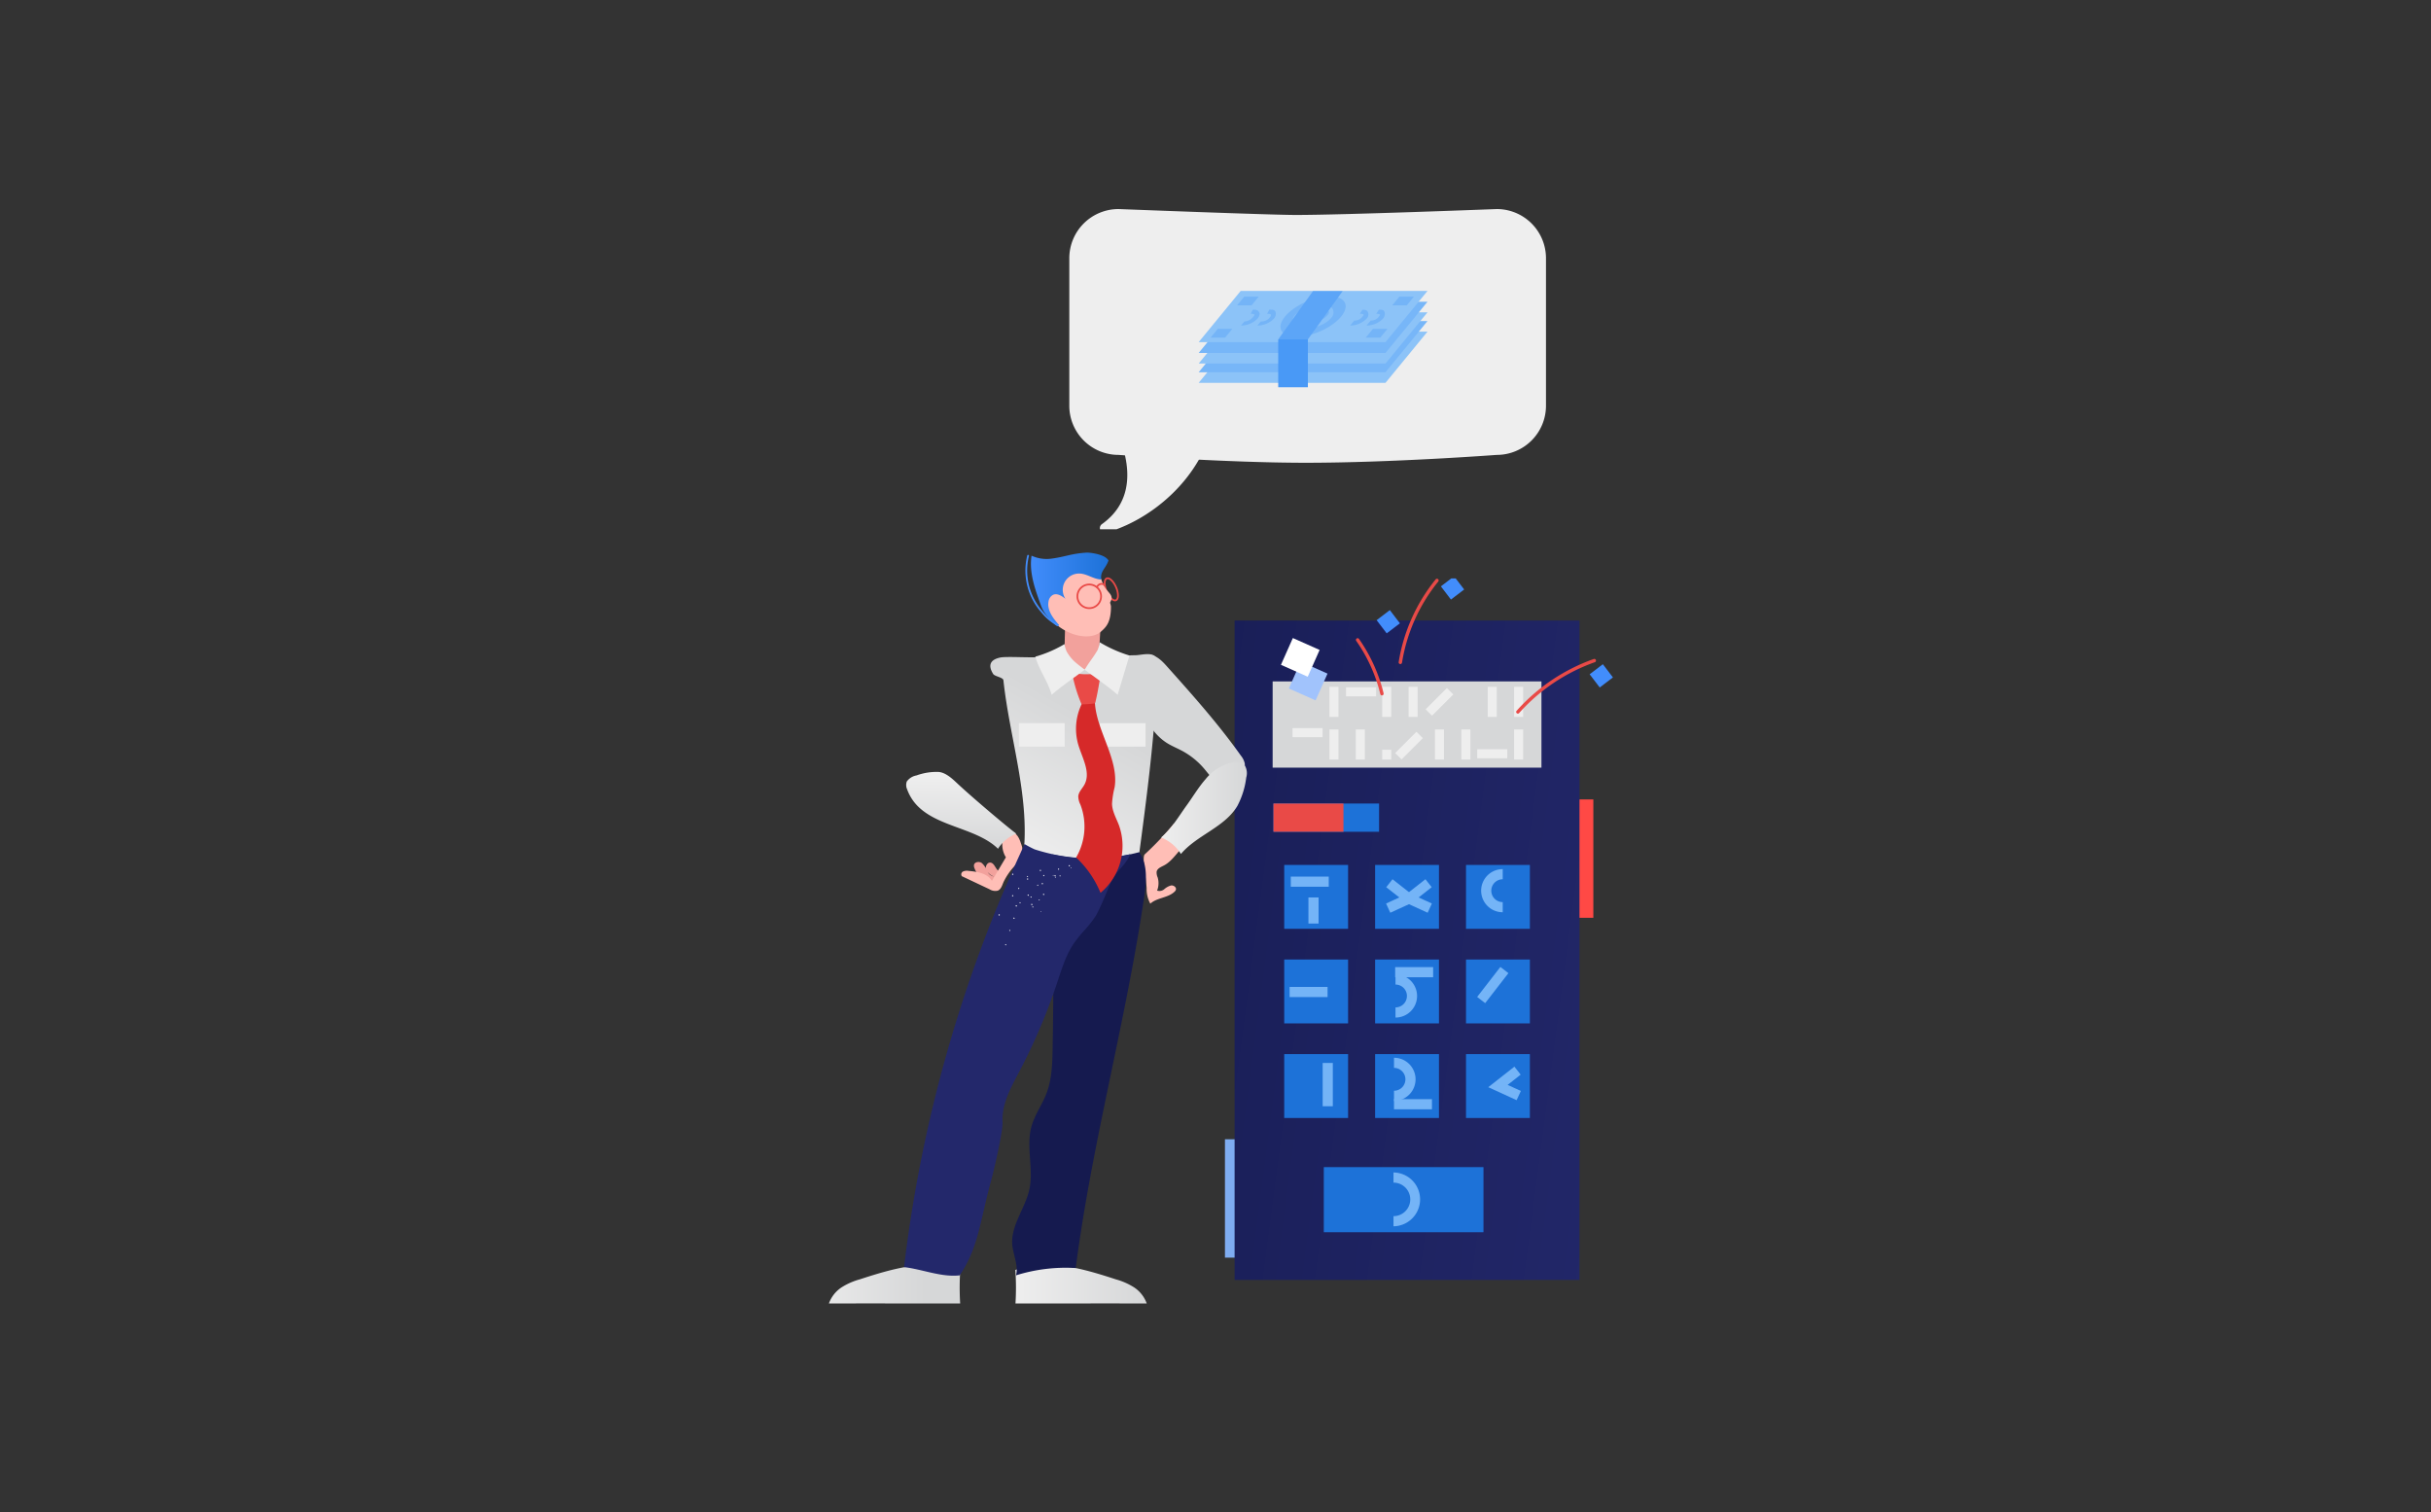 <svg xmlns="http://www.w3.org/2000/svg" xmlns:xlink="http://www.w3.org/1999/xlink" width="643" height="400" viewBox="0 0 643 400">
  <rect x="0" y="0" width="643" height="400" fill="#333333" stroke="none"/>
  <defs>
    <clipPath id="clip-path">
      <rect id="Rectangle_5253" data-name="Rectangle 5253" width="103" height="186" transform="translate(-0.065 0.013)"/>
    </clipPath>
    <linearGradient id="linear-gradient" y1="-3.876" x2="1" y2="-3.876" gradientUnits="objectBoundingBox">
      <stop offset="0" stop-color="#81aef2"/>
      <stop offset="1" stop-color="#78a9ef"/>
    </linearGradient>
    <linearGradient id="linear-gradient-2" x1="1.301" y1="0.668" x2="-0.696" y2="0.168" gradientUnits="objectBoundingBox">
      <stop offset="0" stop-color="#23286b"/>
      <stop offset="1" stop-color="#151a4f"/>
    </linearGradient>
    <clipPath id="clip-path-2">
      <rect id="Rectangle_5256" data-name="Rectangle 5256" width="116" height="200" transform="translate(-0.171 -0.068)"/>
    </clipPath>
    <linearGradient id="linear-gradient-3" x1="0.224" y1="0.986" x2="0.549" y2="0.299" gradientUnits="objectBoundingBox">
      <stop offset="0" stop-color="#eee"/>
      <stop offset="1" stop-color="#d6d7d8"/>
    </linearGradient>
    <linearGradient id="linear-gradient-4" x1="0" y1="0.5" x2="1" y2="0.5" xlink:href="#linear-gradient-3"/>
    <linearGradient id="linear-gradient-5" x1="-0.267" y1="0.5" x2="0.733" y2="0.5" xlink:href="#linear-gradient-3"/>
    <linearGradient id="linear-gradient-6" y1="0.5" x2="1" y2="0.5" gradientUnits="objectBoundingBox">
      <stop offset="0" stop-color="#428dfc"/>
      <stop offset="1" stop-color="#1d72d8"/>
    </linearGradient>
    <linearGradient id="linear-gradient-8" x1="0.514" y1="0.075" x2="0.482" y2="1.011" xlink:href="#linear-gradient-3"/>
    <clipPath id="clip-path-3">
      <rect id="Rectangle_5257" data-name="Rectangle 5257" width="127" height="85" transform="translate(-0.495 0.001)"/>
    </clipPath>
    <clipPath id="clip-path-4">
      <rect id="Rectangle_5259" data-name="Rectangle 5259" width="62" height="26" transform="translate(-0.147 0.224)"/>
    </clipPath>
  </defs>
  <g id="service_design_financial_services_" data-name="service design_financial services " transform="translate(-40 -1488)">
    <g id="clip-calculating" transform="translate(-44.205 1361.303)">
      <g id="Group_10137" data-name="Group 10137" transform="translate(408.27 279.683)">
        <g id="Group_10136" data-name="Group 10136" transform="translate(0 0)">
          <g id="Group_10135" data-name="Group 10135" transform="translate(0)" clip-path="url(#clip-path)">
            <rect id="Rectangle_5217" data-name="Rectangle 5217" width="5.813" height="31.309" transform="translate(91.561 58.473)" fill="#ff4945"/>
            <rect id="Rectangle_5218" data-name="Rectangle 5218" width="5.813" height="31.309" transform="translate(-0.561 148.374)" fill="url(#linear-gradient)"/>
            <rect id="Rectangle_5219" data-name="Rectangle 5219" width="91.223" height="174.426" transform="translate(2.488 11.156)" fill="url(#linear-gradient-2)"/>
            <rect id="Rectangle_5220" data-name="Rectangle 5220" width="71.1" height="22.81" transform="translate(12.55 27.257)" fill="#d6d7d8"/>
            <g id="Group_10117" data-name="Group 10117" transform="translate(15.612 75.802)">
              <rect id="Rectangle_5221" data-name="Rectangle 5221" width="16.893" height="16.896" fill="#1d72d8"/>
              <rect id="Rectangle_5222" data-name="Rectangle 5222" width="16.893" height="16.896" transform="translate(24.041)" fill="#1d72d8"/>
              <rect id="Rectangle_5223" data-name="Rectangle 5223" width="16.893" height="16.896" transform="translate(48.081)" fill="#1d72d8"/>
              <rect id="Rectangle_5224" data-name="Rectangle 5224" width="16.893" height="16.896" transform="translate(0 25.019)" fill="#1d72d8"/>
              <rect id="Rectangle_5225" data-name="Rectangle 5225" width="16.893" height="16.896" transform="translate(24.041 25.019)" fill="#1d72d8"/>
              <rect id="Rectangle_5226" data-name="Rectangle 5226" width="16.893" height="16.896" transform="translate(48.081 25.019)" fill="#1d72d8"/>
              <rect id="Rectangle_5227" data-name="Rectangle 5227" width="16.893" height="16.896" transform="translate(0 50.039)" fill="#1d72d8"/>
              <rect id="Rectangle_5228" data-name="Rectangle 5228" width="16.893" height="16.896" transform="translate(24.041 50.039)" fill="#1d72d8"/>
              <rect id="Rectangle_5229" data-name="Rectangle 5229" width="16.893" height="16.896" transform="translate(48.081 50.039)" fill="#1d72d8"/>
            </g>
            <rect id="Rectangle_5230" data-name="Rectangle 5230" width="27.939" height="7.473" transform="translate(12.763 59.557)" fill="#1d72d8"/>
            <rect id="Rectangle_5231" data-name="Rectangle 5231" width="42.232" height="17.22" transform="translate(26.083 155.733)" fill="#1d72d8"/>
            <rect id="Rectangle_5232" data-name="Rectangle 5232" width="18.517" height="7.473" transform="translate(12.763 59.557)" fill="#e94a47"/>
            <g id="Group_10118" data-name="Group 10118" transform="translate(45.045 104.76)">
              <path id="Path_14463" data-name="Path 14463" d="M190.624,451.59v-2.684a3.021,3.021,0,0,0,0-6.043v-2.684a5.705,5.705,0,0,1,0,11.411Z" transform="translate(-190.624 -440.179)" fill="#74b4f7"/>
            </g>
            <g id="Group_10119" data-name="Group 10119" transform="translate(67.699 76.908)">
              <path id="Path_14464" data-name="Path 14464" d="M291.016,335.175a5.7,5.7,0,0,1,0-11.409v2.684a3.021,3.021,0,0,0,0,6.043Z" transform="translate(-285.311 -323.766)" fill="#74b4f7"/>
            </g>
            <g id="Group_10120" data-name="Group 10120" transform="translate(44.516 157.147)">
              <path id="Path_14465" data-name="Path 14465" d="M188.412,673.38V670.7a4.434,4.434,0,0,0,0-8.868v-2.684a7.118,7.118,0,0,1,0,14.235Z" transform="translate(-188.412 -659.145)" fill="#74b4f7"/>
            </g>
            <g id="Group_10121" data-name="Group 10121" transform="translate(44.646 126.805)">
              <path id="Path_14466" data-name="Path 14466" d="M188.958,543.734v-2.684a3.021,3.021,0,0,0,0-6.043v-2.684a5.705,5.705,0,0,1,0,11.411Z" transform="translate(-188.958 -532.324)" fill="#74b4f7"/>
            </g>
            <g id="Group_10122" data-name="Group 10122" transform="translate(44.646 137.756)">
              <rect id="Rectangle_5233" data-name="Rectangle 5233" width="10.04" height="2.684" fill="#74b4f7"/>
            </g>
            <g id="Group_10123" data-name="Group 10123" transform="translate(44.96 102.83)">
              <rect id="Rectangle_5234" data-name="Rectangle 5234" width="10.04" height="2.684" fill="#74b4f7"/>
            </g>
            <g id="Group_10124" data-name="Group 10124" transform="translate(17.35 78.886)">
              <rect id="Rectangle_5235" data-name="Rectangle 5235" width="10.04" height="2.684" fill="#74b4f7"/>
            </g>
            <g id="Group_10125" data-name="Group 10125" transform="translate(66.641 102.783)">
              <path id="Path_14467" data-name="Path 14467" d="M287.038,431.915l2.121,1.643-6.147,7.938-2.122-1.643Z" transform="translate(-280.89 -431.915)" fill="#74b4f7"/>
            </g>
            <g id="Group_10126" data-name="Group 10126" transform="translate(17.036 108.07)">
              <rect id="Rectangle_5236" data-name="Rectangle 5236" width="10.04" height="2.684" fill="#74b4f7"/>
            </g>
            <g id="Group_10127" data-name="Group 10127" transform="translate(22.017 84.402)">
              <rect id="Rectangle_5237" data-name="Rectangle 5237" width="2.684" height="6.903" fill="#74b4f7"/>
            </g>
            <g id="Group_10128" data-name="Group 10128" transform="translate(25.782 128.182)">
              <rect id="Rectangle_5238" data-name="Rectangle 5238" width="2.684" height="11.449" fill="#74b4f7"/>
            </g>
            <g id="Group_10129" data-name="Group 10129" transform="translate(69.581 129.162)">
              <path id="Path_14468" data-name="Path 14468" d="M300.676,551.041l-7.5-3.436,6.915-5.429,1.658,2.11L298.3,547l3.5,1.6Z" transform="translate(-293.177 -542.176)" fill="#74b4f7"/>
            </g>
            <g id="Group_10130" data-name="Group 10130" transform="translate(46.05 79.58)">
              <path id="Path_14469" data-name="Path 14469" d="M202.322,343.8l-7.5-3.435,6.915-5.43,1.657,2.111-3.454,2.712,3.5,1.6Z" transform="translate(-194.823 -334.934)" fill="#74b4f7"/>
            </g>
            <g id="Group_10131" data-name="Group 10131" transform="translate(42.552 79.58)">
              <path id="Path_14470" data-name="Path 14470" d="M181.322,343.8l-1.117-2.44,3.5-1.6-3.454-2.712,1.656-2.111,6.915,5.43Z" transform="translate(-180.205 -334.934)" fill="#74b4f7"/>
            </g>
            <rect id="Rectangle_5239" data-name="Rectangle 5239" width="7.955" height="2.39" transform="translate(17.805 39.614)" fill="#eee"/>
            <rect id="Rectangle_5240" data-name="Rectangle 5240" width="2.389" height="7.956" transform="translate(27.566 28.691)" fill="#eee"/>
            <rect id="Rectangle_5241" data-name="Rectangle 5241" width="2.389" height="7.956" transform="translate(27.566 39.962)" fill="#eee"/>
            <rect id="Rectangle_5242" data-name="Rectangle 5242" width="7.955" height="2.39" transform="translate(31.96 28.82)" fill="#eee"/>
            <rect id="Rectangle_5243" data-name="Rectangle 5243" width="2.389" height="7.956" transform="translate(34.545 39.962)" fill="#eee"/>
            <rect id="Rectangle_5244" data-name="Rectangle 5244" width="2.389" height="7.956" transform="translate(41.525 28.691)" fill="#eee"/>
            <rect id="Rectangle_5245" data-name="Rectangle 5245" width="2.389" height="2.589" transform="translate(41.525 45.329)" fill="#eee"/>
            <rect id="Rectangle_5246" data-name="Rectangle 5246" width="2.389" height="7.956" transform="translate(48.504 28.691)" fill="#eee"/>
            <path id="Path_14471" data-name="Path 14471" d="M195.894,171.909l1.689,1.689-5.624,5.626-1.689-1.69Z" transform="translate(-145.309 -131.332)" fill="#eee"/>
            <path id="Path_14472" data-name="Path 14472" d="M229.583,123.566l1.689,1.69-5.625,5.625-1.689-1.689Z" transform="translate(-170.938 -94.555)" fill="#eee"/>
            <rect id="Rectangle_5247" data-name="Rectangle 5247" width="2.389" height="7.956" transform="translate(55.483 39.962)" fill="#eee"/>
            <rect id="Rectangle_5248" data-name="Rectangle 5248" width="2.389" height="7.956" transform="translate(62.462 39.962)" fill="#eee"/>
            <rect id="Rectangle_5249" data-name="Rectangle 5249" width="2.389" height="7.956" transform="translate(69.441 28.691)" fill="#eee"/>
            <rect id="Rectangle_5250" data-name="Rectangle 5250" width="7.955" height="2.39" transform="translate(66.658 45.205)" fill="#eee"/>
            <rect id="Rectangle_5251" data-name="Rectangle 5251" width="2.389" height="7.956" transform="translate(76.421 28.691)" fill="#eee"/>
            <rect id="Rectangle_5252" data-name="Rectangle 5252" width="2.389" height="7.956" transform="translate(76.421 39.962)" fill="#eee"/>
            <path id="Path_14473" data-name="Path 14473" d="M75.85,94.453,82.934,97.6l-3.148,7.084L72.7,101.538Z" transform="translate(-55.87 -72.408)" fill="#a1c3fc"/>
            <path id="Path_14474" data-name="Path 14474" d="M67.127,68.281,74.21,71.43l-3.148,7.084-7.084-3.148Z" transform="translate(-49.233 -52.497)" fill="#fff"/>
            <path id="Path_14475" data-name="Path 14475" d="M244.285,0l2.663,3.493-3.492,2.663-2.663-3.493Z" transform="translate(-183.745 -0.552)" fill="#428dfc"/>
            <path id="Path_14476" data-name="Path 14476" d="M173.256,37.387l2.663,3.492-3.492,2.663-2.663-3.492Z" transform="translate(-129.71 -28.994)" fill="#428dfc"/>
            <path id="Path_14477" data-name="Path 14477" d="M408.765,97.221l2.663,3.492-3.492,2.664-2.663-3.493Z" transform="translate(-308.874 -74.514)" fill="#428dfc"/>
            <g id="Group_10132" data-name="Group 10132" transform="translate(76.969 21.303)">
              <path id="Path_14478" data-name="Path 14478" d="M324.5,105.82a.447.447,0,0,1-.335-.745,49.5,49.5,0,0,1,20.4-13.7.447.447,0,1,1,.3.843,48.613,48.613,0,0,0-20.036,13.452A.437.437,0,0,1,324.5,105.82Z" transform="translate(-324.056 -91.348)" fill="#e94a47"/>
            </g>
            <g id="Group_10133" data-name="Group 10133" transform="translate(34.574 15.82)">
              <path id="Path_14479" data-name="Path 14479" d="M153.745,83.571a.447.447,0,0,1-.434-.341,41.674,41.674,0,0,0-6.373-14.092.447.447,0,0,1,.732-.513,42.589,42.589,0,0,1,6.508,14.394.447.447,0,0,1-.329.54A.486.486,0,0,1,153.745,83.571Z" transform="translate(-146.858 -68.434)" fill="#e94a47"/>
            </g>
            <g id="Group_10134" data-name="Group 10134" transform="translate(45.879 0.1)">
              <path id="Path_14480" data-name="Path 14480" d="M194.558,25.293a.508.508,0,0,1-.071-.005.448.448,0,0,1-.371-.513A46.429,46.429,0,0,1,203.9,2.893a.447.447,0,0,1,.694.564A45.54,45.54,0,0,0,195,24.917.446.446,0,0,1,194.558,25.293Z" transform="translate(-194.11 -2.727)" fill="#e94a47"/>
            </g>
            <path id="Path_14481" data-name="Path 14481" d="M196.648,94.5" transform="translate(-150.161 -72.441)" fill="none" stroke="#e94a47" stroke-miterlimit="10" stroke-width="3.592"/>
          </g>
        </g>
      </g>
      <g id="Group_10144" data-name="Group 10144" transform="translate(301.376 271.765)">
        <g id="Group_10143" data-name="Group 10143" transform="translate(0 0)">
          <g id="Group_10142" data-name="Group 10142" clip-path="url(#clip-path-2)">
            <path id="Path_14482" data-name="Path 14482" d="M366.17,305.5a82.947,82.947,0,0,1-7.614,8.014c-.815.67.325,5.981.486,8.972a7.991,7.991,0,0,0,.971,4.093c1.765-1.626,4.667-1.5,6.4-3.163a1.254,1.254,0,0,0,.361-.518c.2-.653-.613-1.232-1.288-1.135a4.456,4.456,0,0,0-1.773.975,1.943,1.943,0,0,1-1.906.381,5.34,5.34,0,0,0,.147-3.49,3.155,3.155,0,0,1-.272-1.521c.181-.864,1.168-1.235,1.949-1.646,2.876-1.512,4.237-5.138,7.215-6.438C368.843,309.233,366.96,304.588,366.17,305.5Z" transform="translate(-272.923 -232.612)" fill="#ffbeb6"/>
            <path id="Path_14483" data-name="Path 14483" d="M175.878,351.743a3.976,3.976,0,0,1-2.071-1.727c-.363-.844.218-2.089,1.129-1.971,1.211.158,1.388,2.274,2.606,2.367l-1.354,3.717a7.39,7.39,0,0,1-5.489-4.584,1.642,1.642,0,0,1-.137-.873c.159-.826,1.368-1.007,2.058-.526a5.373,5.373,0,0,1,1.4,2.062A2.476,2.476,0,0,0,175.878,351.743Z" transform="translate(-130.115 -264.943)" fill="#f2a19c"/>
            <path id="Path_14484" data-name="Path 14484" d="M170.916,320.394a6.311,6.311,0,0,0,1.838-3.165,6.009,6.009,0,0,0-.449-2.5c-.841-2.74-1.814-2.714-3.322-3.981a6.465,6.465,0,0,0-.662,7.651l-3.7,6.219c-1.2-2-3.866-2.424-6.189-2.633a2.471,2.471,0,0,0-1.443.16.854.854,0,0,0-.328,1.238l7.319,3.456a2.851,2.851,0,0,0,2.188.377c.851-.335,1.15-1.353,1.493-2.2A16.678,16.678,0,0,1,170.916,320.394Z" transform="translate(-119.434 -236.69)" fill="#ffbeb6"/>
            <path id="Path_14485" data-name="Path 14485" d="M202.121,118.767c-1.782.379-9.032-.182-10.814.2-1.8.383-3.682,1.4-1.86,4.341.413.668,2.632.889,2.716,1.67,1.628,15.26,6.879,30.314,5.364,45.586,2.145-.136,4.2.788,6.3,1.229a27.6,27.6,0,0,0,5.417.416q9.335.087,18.669-.144c2.064-15.5,4.131-31.018,4.861-46.635.076-1.627.683-5.114-.227-6.465-1.056-1.568-3.953-.62-5.54-.609-7.394.053-14.852,2.515-22.061.871C203.919,118.992,202.462,118.881,202.121,118.767Z" transform="translate(-143.928 -90.105)" fill="url(#linear-gradient-3)"/>
            <path id="Path_14486" data-name="Path 14486" d="M251.12,803.432a8.546,8.546,0,0,0-3.452-4.328,17.671,17.671,0,0,0-4.678-2.043c-8.642-2.816-18.086-5.63-26.617-2.492a69.66,69.66,0,0,1,.028,8.863S247,803.405,251.12,803.432Z" transform="translate(-164.978 -603.71)" fill="url(#linear-gradient-4)"/>
            <path id="Path_14487" data-name="Path 14487" d="M10.225,803.432a8.544,8.544,0,0,1,3.452-4.328,17.672,17.672,0,0,1,4.678-2.043c8.642-2.816,18.086-5.63,26.617-2.492a69.661,69.661,0,0,0-.028,8.863S14.345,803.405,10.225,803.432Z" transform="translate(-8.151 -603.71)" fill="url(#linear-gradient-5)"/>
            <path id="Path_14488" data-name="Path 14488" d="M217.373,426.155c1.152-5.41-.93-11.176.524-16.512.844-3.1,2.809-5.762,3.965-8.756,1.473-3.813,1.582-8,1.654-12.083q.45-25.6-.063-51.213A48.165,48.165,0,0,0,246.418,337c2.327,3.341,1.9,7.811,1.307,11.84-4.821,32.932-13.84,65.163-18.1,98.173a44.07,44.07,0,0,0-15.8,1.93c.757-2.941-1.085-5.976-1.02-9.013C212.911,435.066,216.361,430.913,217.373,426.155Z" transform="translate(-162.265 -256.664)" fill="#151a4f"/>
            <path id="Path_14489" data-name="Path 14489" d="M119.359,401.683c-.281-4.757,2.2-9.175,4.422-13.392a156.711,156.711,0,0,0,9.991-23.441c1.307-3.926,2.507-8,5.018-11.288,2.158-2.828,3.1-3.356,5.1-6.294,1.019-1.492,3.349-7.3,4.07-8.954,1.5-3.45,3.692-4.109,5.194-7.559a48.634,48.634,0,0,1-25.309-1.279,29.02,29.02,0,0,1-2.674-1.4s-.844,1.887-1.194,2.659A366.946,366.946,0,0,0,93.312,439.986c4.841.554,9.889,2.738,14.728,2.171,4.979-7.433,5.271-13.954,8.34-25.214C117.211,413.895,119.49,403.9,119.359,401.683Z" transform="translate(-71.359 -249.878)" fill="#23286b"/>
            <path id="Path_14490" data-name="Path 14490" d="M279.564,97.226a82.94,82.94,0,0,1-8.963-.567q0-5.7.214-11.4l7.172.931a3.975,3.975,0,0,0,2.164-.122Q279.795,91.644,279.564,97.226Z" transform="translate(-206.232 -65.152)" fill="#f2a19c"/>
            <path id="Path_14491" data-name="Path 14491" d="M262.178,37.833c-1.741,1.575-4.41,1.594-6.677.982-3.951-1.066-7.545-4.025-8.569-7.988s1.124-8.72,5.04-9.905a10.22,10.22,0,0,1,2.92-.371,19.25,19.25,0,0,1,6.214,1c.775,1.979,3.606,8.747,3.606,9.739C264.712,35.481,263.441,36.691,262.178,37.833Z" transform="translate(-188.032 -15.925)" fill="#ffbeb6"/>
            <path id="texture_7_-i1" d="M209.654,353.965a.174.174,0,0,0-.037.226h0a.174.174,0,0,0,.225.038h0a.174.174,0,0,0,.037-.226h0a.147.147,0,0,0-.225-.038Zm-11.662,10.355a.152.152,0,0,0-.2.141c-.042.08.028.178.108.221h0a.152.152,0,0,0,.2-.141.191.191,0,0,0-.108-.221Zm3.9.877a.172.172,0,0,0-.056.339h0c.08.042.178-.028.2-.141h0c-.014-.09-.085-.188-.141-.2Zm1.085-7.786a.154.154,0,1,0,.211-.052C203.146,357.293,203.024,357.331,202.981,357.411Zm3.268,2.277a.154.154,0,1,0,.211-.052A.147.147,0,0,0,206.25,359.688Zm-6.617,12.549a.154.154,0,0,0,.066.3h0a.177.177,0,0,0,.14-.151h0A.181.181,0,0,0,199.632,372.236Zm5.7-18a.142.142,0,1,0,.2,0h0a.167.167,0,0,0-.2,0Zm2.71,2.329a.142.142,0,1,0,.2,0h0c-.07-.1-.159-.085-.2,0Zm-7.288,11.888a.177.177,0,0,0-.14.151c.014.089.061.154.15.14h0c.089-.014.154-.061.14-.151h0C200.909,368.537,200.862,368.472,200.75,368.453Zm13.231-14.412a.142.142,0,0,0-.061.193h0c.047.066.127.108.192.061h0c.066-.047.107-.127.061-.193h0C214.126,354.037,214.046,353.995,213.981,354.041Zm-10.461,7.107a.141.141,0,0,0-.188.085c-.042.08,0,.146.084.188s.146-.005.188-.085a.14.14,0,0,0-.084-.188Zm3.375,1.107c-.08-.042-.146.005-.188.085h0c-.042.08,0,.146.084.188s.146-.005.188-.085,0-.146-.084-.188Zm5.27-8.253c-.033.024-.019.113,0,.146h0c.024.033.113.019.146-.005h0c.033-.024.019-.113,0-.146h0c-.047-.066-.08-.042-.146.005ZM209,363.53c-.057-.009-.066.047-.075.1h0c-.009.057.071.1.1.075.057.009.1-.071.075-.1.009-.056-.047-.066-.1-.075Zm7.959-11.575c-.033.024-.075.1-.051.136h0c.024.033.1.075.136.051s.075-.1.051-.136h0c-.047-.065-.1-.074-.136-.051Zm-15.369,1.635c-.08-.042-.178.028-.22.108s.028.178.108.221.178-.028.22-.108S201.669,353.631,201.589,353.589Zm3.928,1.256c-.08-.042-.178.028-.22.108s.028.178.108.221.178-.028.22-.108a.19.19,0,0,0-.108-.221Zm3.9,1.223c-.08-.042-.178.028-.22.108s.028.178.108.221.178-.028.22-.108S209.5,356.111,209.422,356.069Zm4.1-3.783c-.042.08-.061.193.019.234s.192.061.234-.019.061-.193-.019-.234-.192-.061-.234.019Zm-11.081,9.64a.181.181,0,0,0,.057.357c.089-.014.188-.085.174-.174h0a.251.251,0,0,0-.23-.183Zm4.11-.364a.162.162,0,0,0-.15.207h0c.014.089.094.132.174.174h0c.089-.014.188-.085.173-.174-.005-.146-.085-.188-.2-.207Zm9.81-10.168c-.042.08-.061.193.019.234s.192.061.234-.019a.141.141,0,0,0-.019-.234h0a.141.141,0,0,0-.234.019Zm-14.837,7.862c-.089.014-.188.085-.173.174s.085.188.174.173a.19.19,0,0,0,.173-.174c-.014-.089-.085-.188-.174-.173Zm4.105-.163c-.089.014-.188.085-.173.174a.19.19,0,0,0,.174.174c.089-.014.188-.085.173-.174C205.761,359.143,205.714,359.078,205.625,359.092Zm4.081-.194c-.089.014-.188.085-.174.174s.085.188.174.173.188-.085.173-.174h0a.152.152,0,0,0-.174-.173Zm-.8-6.331c-.08-.042-.178.028-.22.108h0c-.042.08.028.178.108.221s.178-.028.22-.108a.19.19,0,0,0-.108-.221Zm3.877,1.393c-.08-.042-.178.028-.22.108s.028.178.108.221h0c.08.042.178-.028.22-.108a.189.189,0,0,0-.108-.221Zm-4.278,6.448c-.089.014-.1.071-.084.16s.071.1.16.085.1-.071.084-.16h0C208.615,360.425,208.591,360.392,208.5,360.407Zm1.3-6.447a.114.114,0,1,0,.094.131h0a.123.123,0,0,0-.094-.131Zm3.051.445c-.057-.009-.122.038-.164.118a.121.121,0,0,0,.094.131h0a.121.121,0,0,0,.131-.094h0c.075-.1.028-.168-.06-.154Z" transform="translate(-150.835 -267.557)" fill="#fff" opacity="0.86"/>
            <g id="Group_10138" data-name="Group 10138" transform="translate(74.786 7.658)">
              <path id="Path_14492" data-name="Path 14492" d="M317.106,39.547c-.8,0-1.81-1.043-2.444-2.538-.75-1.764-.682-3.363.158-3.72a.865.865,0,0,1,.342-.068c.8,0,1.81,1.043,2.444,2.537a5.931,5.931,0,0,1,.515,2.287c-.008.743-.247,1.252-.673,1.434A.863.863,0,0,1,317.106,39.547Zm-1.944-5.861a.405.405,0,0,0-.161.031c-.494.21-.579,1.539.088,3.11s1.689,2.429,2.177,2.223c.242-.1.384-.471.39-1.01a5.462,5.462,0,0,0-.478-2.1C316.579,34.529,315.683,33.686,315.162,33.686Z" transform="translate(-314.142 -33.22)" fill="#e94a47"/>
            </g>
            <path id="Path_14493" data-name="Path 14493" d="M308.421,34.151a9.93,9.93,0,0,0,1.566,2.924c.3.374.614.713.911,1.085a2.041,2.041,0,0,1,.49,1,1.971,1.971,0,0,1-.531,1.481,2.656,2.656,0,0,1-2.424.987q-.267-2.427-.533-4.853a4.882,4.882,0,0,1,.2-2.656Z" transform="translate(-234.545 -26.246)" fill="#ffbeb6"/>
            <g id="Group_10139" data-name="Group 10139" transform="translate(72.772 9.146)">
              <path id="Path_14494" data-name="Path 14494" d="M305.959,40.727a.23.23,0,0,1-.1-.022.233.233,0,0,1-.112-.309,1.582,1.582,0,0,1,1.1-.924,1.455,1.455,0,0,1,1.253.327.233.233,0,0,1-.307.35.989.989,0,0,0-.851-.222,1.127,1.127,0,0,0-.779.666A.233.233,0,0,1,305.959,40.727Z" transform="translate(-305.727 -39.441)" fill="#e94a47"/>
            </g>
            <g id="Group_10140" data-name="Group 10140" transform="translate(67.572 9.308)">
              <path id="Path_14495" data-name="Path 14495" d="M287.353,46.841a3.363,3.363,0,1,1,3.362-3.363A3.366,3.366,0,0,1,287.353,46.841Zm0-6.26a2.9,2.9,0,1,0,2.9,2.9A2.9,2.9,0,0,0,287.353,40.582Z" transform="translate(-283.991 -40.116)" fill="#e94a47"/>
            </g>
            <path id="Path_14496" data-name="Path 14496" d="M241,24.981c-1.552-1.778-3.211-3.921-2.767-6.239a2.353,2.353,0,0,1,1.18-1.74c1.1-.515,2.34.287,3.291,1.047a4.316,4.316,0,0,1,3.843-6.683c1.958.108,3.676,1.526,5.636,1.568-.333-2.213,1.191-2.894,1.908-5.014-.93-1.744-5.16-2.123-5.7-2.093-4.186.233-5.881,1.174-9.651,1.628a9.621,9.621,0,0,1-5-.814c-.69,4.522.955,8.953,2.521,13.251a9.206,9.206,0,0,0,1.665,2.8C238.683,23.656,240.6,25.982,241,24.981Z" transform="translate(-178.066 -4.721)" fill="url(#linear-gradient-6)"/>
            <path id="Path_14497" data-name="Path 14497" d="M114.9,122.98c-5.288,3.372-7.78,9.639-11.3,14.831-2.569,3.791-5.793,7.121-8.183,11.027a8.6,8.6,0,0,0-1.581,4.628,5.179,5.179,0,0,0,6.352,4.578,7.863,7.863,0,0,0,4.141-3.65,53.684,53.684,0,0,1,2.892-4.843c1.46-1.88,3.485-3.22,5.31-4.75a30.787,30.787,0,0,0,9.2-13.268c.8-2.276,1.326-4.827.428-7.067-.4-1.009-1.028-2.34-2.014-2.8C118.493,120.906,116.436,122,114.9,122.98Z" transform="translate(-71.759 -92.655)" fill="url(#linear-gradient-4)"/>
            <path id="Path_14498" data-name="Path 14498" d="M355.258,142.253c-3.991-2.474-6.244-6.958-7.868-11.363-1.264-3.429-2.157-7.616.139-10.459a4.015,4.015,0,0,1,2.371-1.51c2.017-.342,3.76,1.326,5.124,2.85,6.873,7.683,13.762,15.387,19.722,23.8a4.919,4.919,0,0,1,1,2.038,3.728,3.728,0,0,1-.418,2.11c-1.055,2.227-3.644,3.879-6,3.153-1.847-.57-3.01-2.328-4.252-3.809a20.144,20.144,0,0,0-5.963-4.827C357.839,143.556,356.488,143.015,355.258,142.253Z" transform="translate(-263.676 -90.725)" fill="#d6d7d8"/>
            <path id="Path_14499" data-name="Path 14499" d="M95.8,250.741a4.065,4.065,0,0,1,2.576-1.594,15.506,15.506,0,0,1,5.819-.922c1.829.147,3.521,1.684,4.829,2.919,4.067,3.84,13.868,12.065,15.736,13.412a10.04,10.04,0,0,0-4.84,3.995c-5.233-5.148-14.772-5.674-20.41-10.519a12.2,12.2,0,0,1-3.628-5.2A2.742,2.742,0,0,1,95.8,250.741Z" transform="translate(-73.116 -189.105)" fill="url(#linear-gradient-8)"/>
            <path id="Path_14500" data-name="Path 14500" d="M399.984,241.541a4.069,4.069,0,0,0-.313-3.1,3.391,3.391,0,0,0-3.356-.917,12.664,12.664,0,0,0-7.077,4.424c-1.875,2.129-3.318,4.6-4.982,6.895-2.129,2.938-4,6.226-6.8,8.54a10.742,10.742,0,0,1,5.248,4.361c4.249-5.035,11.583-7.049,14.939-12.718A21.7,21.7,0,0,0,399.984,241.541Z" transform="translate(-287.525 -180.921)" fill="url(#linear-gradient-4)"/>
            <g id="Group_10141" data-name="Group 10141" transform="translate(54.075 1.706)">
              <path id="Path_14501" data-name="Path 14501" d="M236.033,27.162a.234.234,0,0,1-.134-.042c-.312-.22-.589-.407-.844-.579a12.888,12.888,0,0,1-3.272-2.95,16.657,16.657,0,0,1-3.751-15.064.233.233,0,1,1,.455.1,16.218,16.218,0,0,0,3.653,14.666,12.358,12.358,0,0,0,3.176,2.864c.258.174.537.362.852.584a.233.233,0,0,1-.134.423Z" transform="translate(-227.576 -8.342)" fill="#428dfc"/>
            </g>
            <rect id="Rectangle_5254" data-name="Rectangle 5254" width="12.093" height="6.202" transform="translate(52.339 46.224)" fill="#eee"/>
            <rect id="Rectangle_5255" data-name="Rectangle 5255" width="12.093" height="6.202" transform="translate(73.733 46.224)" fill="#eee"/>
            <path id="Path_14502" data-name="Path 14502" d="M285.012,171.563c1.023-.631,2.195.019,3.408-.317.348,7.5,6.4,15.1,5.221,22.508a23.1,23.1,0,0,0-.691,4.4c.073,2.008,1.153,3.816,1.859,5.7a16.173,16.173,0,0,1-4.9,17.81,26.694,26.694,0,0,0-6.454-9.351,16.191,16.191,0,0,0,1.129-13.991,5.107,5.107,0,0,1-.558-2.183c.086-1.161,1.043-2.035,1.606-3.053,1.79-3.235-.559-7.067-1.606-10.613A15.04,15.04,0,0,1,285.012,171.563Z" transform="translate(-215.993 -130.566)" fill="#d62929"/>
            <path id="Path_14503" data-name="Path 14503" d="M285.305,145.582c-.053.218-.107.754-.317.836a26.383,26.383,0,0,1-3.451.251,39.373,39.373,0,0,1-2.532-8.4,16.089,16.089,0,0,0,7.741-.068C286.2,140.718,285.912,143.073,285.305,145.582Z" transform="translate(-212.626 -105.424)" fill="#e94a47"/>
            <path id="Path_14504" data-name="Path 14504" d="M296.954,104.883a34.35,34.35,0,0,0,7.882,3.513c-1.087,3.739-2.021,6.666-3.107,10.4-2.656-2.343-6.782-5.132-8.728-6.638,1.424-2.381,1.965-2.765,3.388-5.146A7.092,7.092,0,0,0,296.954,104.883Z" transform="translate(-223.274 -80.08)" fill="#eee"/>
            <path id="Path_14505" data-name="Path 14505" d="M246.165,106.981a32.57,32.57,0,0,1-7.718,3.326c1.087,3.739,3.237,6.351,4.324,10.089,2.656-2.343,6.783-5.132,8.728-6.638-2.079-1.673-3.283-2.326-4.706-4.707A6.511,6.511,0,0,1,246.165,106.981Z" transform="translate(-181.771 -81.676)" fill="#eee"/>
          </g>
        </g>
      </g>
      <g id="Group_10147" data-name="Group 10147" transform="translate(366.7 181.696)">
        <g id="Group_10146" data-name="Group 10146" transform="translate(0 0)">
          <g id="Group_10145" data-name="Group 10145" transform="translate(0 0)" clip-path="url(#clip-path-3)">
            <g id="Layer_2" data-name="Layer 2" transform="translate(0.336 0.299)">
              <g id="speech_bubble_l_4-i2">
                <path id="Path_14506" data-name="Path 14506" d="M113.058,65.029S85.413,67.11,62.521,67.11c-21.037,0-49.5-2.081-49.5-2.081A13.016,13.016,0,0,1,0,52.024V13.006A13.016,13.016,0,0,1,13.025,0S53.251,1.561,59.916,1.561C72.789,1.561,113.058,0,113.058,0a13.016,13.016,0,0,1,13.025,13.006V52.024a13.016,13.016,0,0,1-13.025,13.006Z" transform="translate(0 0)" fill="#eee"/>
                <path id="Path_14507" data-name="Path 14507" d="M35.62,225.057s13.062,19.307-1.276,29.5a1.271,1.271,0,0,0,1.077,2.259c11.023-3.015,25.9-13.758,29.115-31.756Z" transform="translate(-25.721 -171.212)" fill="#eee"/>
              </g>
            </g>
          </g>
        </g>
      </g>
      <g id="Group_10155" data-name="Group 10155" transform="translate(400.352 203.472)">
        <g id="Group_10154" data-name="Group 10154" transform="translate(0 0)">
          <g id="Group_10153" data-name="Group 10153" transform="translate(0 0)" clip-path="url(#clip-path-4)">
            <path id="Path_14508" data-name="Path 14508" d="M49.416,63.073H0L11.114,49.523H60.53Z" transform="translate(0.897 -38.575)" fill="#8cc3f8"/>
            <path id="Path_14509" data-name="Path 14509" d="M49.416,51.364H0L11.114,37.814H60.53Z" transform="translate(0.897 -29.668)" fill="#77b6f8"/>
            <path id="Path_14510" data-name="Path 14510" d="M49.416,41.726H0L11.114,28.176H60.53Z" transform="translate(0.897 -22.336)" fill="#8cc3f8"/>
            <path id="Path_14511" data-name="Path 14511" d="M49.416,30.019H0L11.114,16.469H60.53Z" transform="translate(0.897 -13.429)" fill="#77b6f8"/>
            <path id="Path_14512" data-name="Path 14512" d="M49.416,18.064H0L11.114,4.515H60.53Z" transform="translate(0.897 -4.335)" fill="#8cc3f8"/>
            <path id="Path_14513" data-name="Path 14513" d="M106.5,15.841c-2.421,2.952-7.708,5.344-11.811,5.344s-5.465-2.392-3.045-5.344S99.352,10.5,103.454,10.5,108.92,12.889,106.5,15.841Z" transform="translate(-67.909 -8.886)" fill="#74b4f7"/>
            <g id="Group_10148" data-name="Group 10148" transform="translate(40.962 5.159)">
              <path id="Path_14514" data-name="Path 14514" d="M167.461,29.509l1.094-1.32a2.608,2.608,0,0,0,2.326-1.253.575.575,0,0,0,.16-.3c-.022-.047-.277-.255-1.017-.255l.72-1.055c1.068,0,1.217.19,1.494.817a1.6,1.6,0,0,1-.463,1.586A6.161,6.161,0,0,1,167.461,29.509Z" transform="translate(-167.461 -25.329)" fill="#74b4f7"/>
            </g>
            <g id="Group_10149" data-name="Group 10149" transform="translate(45.299 5.159)">
              <path id="Path_14515" data-name="Path 14515" d="M185.591,29.509l1.094-1.32a2.609,2.609,0,0,0,2.326-1.254.567.567,0,0,0,.16-.3c-.022-.047-.277-.255-1.017-.255l.72-1.055c1.068,0,1.226.02,1.5.647a1.9,1.9,0,0,1-.472,1.756A6.16,6.16,0,0,1,185.591,29.509Z" transform="translate(-185.591 -25.329)" fill="#74b4f7"/>
            </g>
            <g id="Group_10150" data-name="Group 10150" transform="translate(12.1 5.125)">
              <path id="Path_14516" data-name="Path 14516" d="M46.824,29.4l.9-1.082a3.143,3.143,0,0,0,2.52-1.492.574.574,0,0,0,.16-.3c-.022-.047-.277-.255-1.017-.255l.592-1.089c1.068,0,1.446.224,1.723.851.128.289.026.866-.564,1.586A6.156,6.156,0,0,1,46.824,29.4Z" transform="translate(-46.824 -25.186)" fill="#74b4f7"/>
            </g>
            <g id="Group_10151" data-name="Group 10151" transform="translate(16.438 5.126)">
              <path id="Path_14517" data-name="Path 14517" d="M64.956,29.4l.9-1.082a2.848,2.848,0,0,0,2.484-1.192,1.378,1.378,0,0,0,.2-.6c-.014-.05-.277-.255-1.017-.255l.592-1.088c1.068,0,1.39.054,1.667.681a1.948,1.948,0,0,1-.508,1.756A6.16,6.16,0,0,1,64.956,29.4Z" transform="translate(-64.956 -25.189)" fill="#74b4f7"/>
            </g>
            <path id="Path_14518" data-name="Path 14518" d="M217.809,13.146h-3.837l1.9-2.319h3.837Z" transform="translate(-161.882 -9.137)" fill="#74b4f7"/>
            <path id="Path_14519" data-name="Path 14519" d="M188.6,48.756h-3.837l1.9-2.319H190.5Z" transform="translate(-139.663 -36.228)" fill="#74b4f7"/>
            <path id="Path_14520" data-name="Path 14520" d="M46.267,13.146H42.43l1.9-2.319h3.837Z" transform="translate(-31.381 -9.137)" fill="#74b4f7"/>
            <path id="Path_14521" data-name="Path 14521" d="M17.058,48.756H13.221l1.9-2.319H18.96Z" transform="translate(-9.161 -36.228)" fill="#74b4f7"/>
            <g id="Group_10152" data-name="Group 10152" transform="translate(25.758 3.734)">
              <path id="Path_14522" data-name="Path 14522" d="M107.179,25.813c-1.62,0-2.729-.492-3.124-1.383a2.078,2.078,0,0,1,.5-2.235c1.3-1.582,4.329-2.822,6.9-2.822,1.62,0,2.729.492,3.124,1.383a2.079,2.079,0,0,1-.5,2.235C112.781,24.574,109.75,25.813,107.179,25.813Zm4.277-5.215c-2.191,0-4.942,1.1-6.006,2.392-.179.218-.459.627-.327.925.148.334.841.671,2.055.671,2.192,0,4.942-1.1,6.006-2.392.179-.218.459-.627.327-.925C113.363,20.935,112.67,20.6,111.455,20.6Z" transform="translate(-103.913 -19.373)" fill="#87c0f8"/>
            </g>
            <path id="Path_14523" data-name="Path 14523" d="M105.826,0H97.982l-10,13.891h7.844Z" transform="translate(-66.034 -0.9)" fill="#5ca5f7"/>
            <rect id="Rectangle_5258" data-name="Rectangle 5258" width="7.844" height="12.666" transform="translate(21.946 12.991)" fill="#4999f6"/>
          </g>
        </g>
      </g>
    </g>
    <rect id="frame" width="643" height="400" transform="translate(40 1488)" fill="none"/>
  </g>
</svg>
